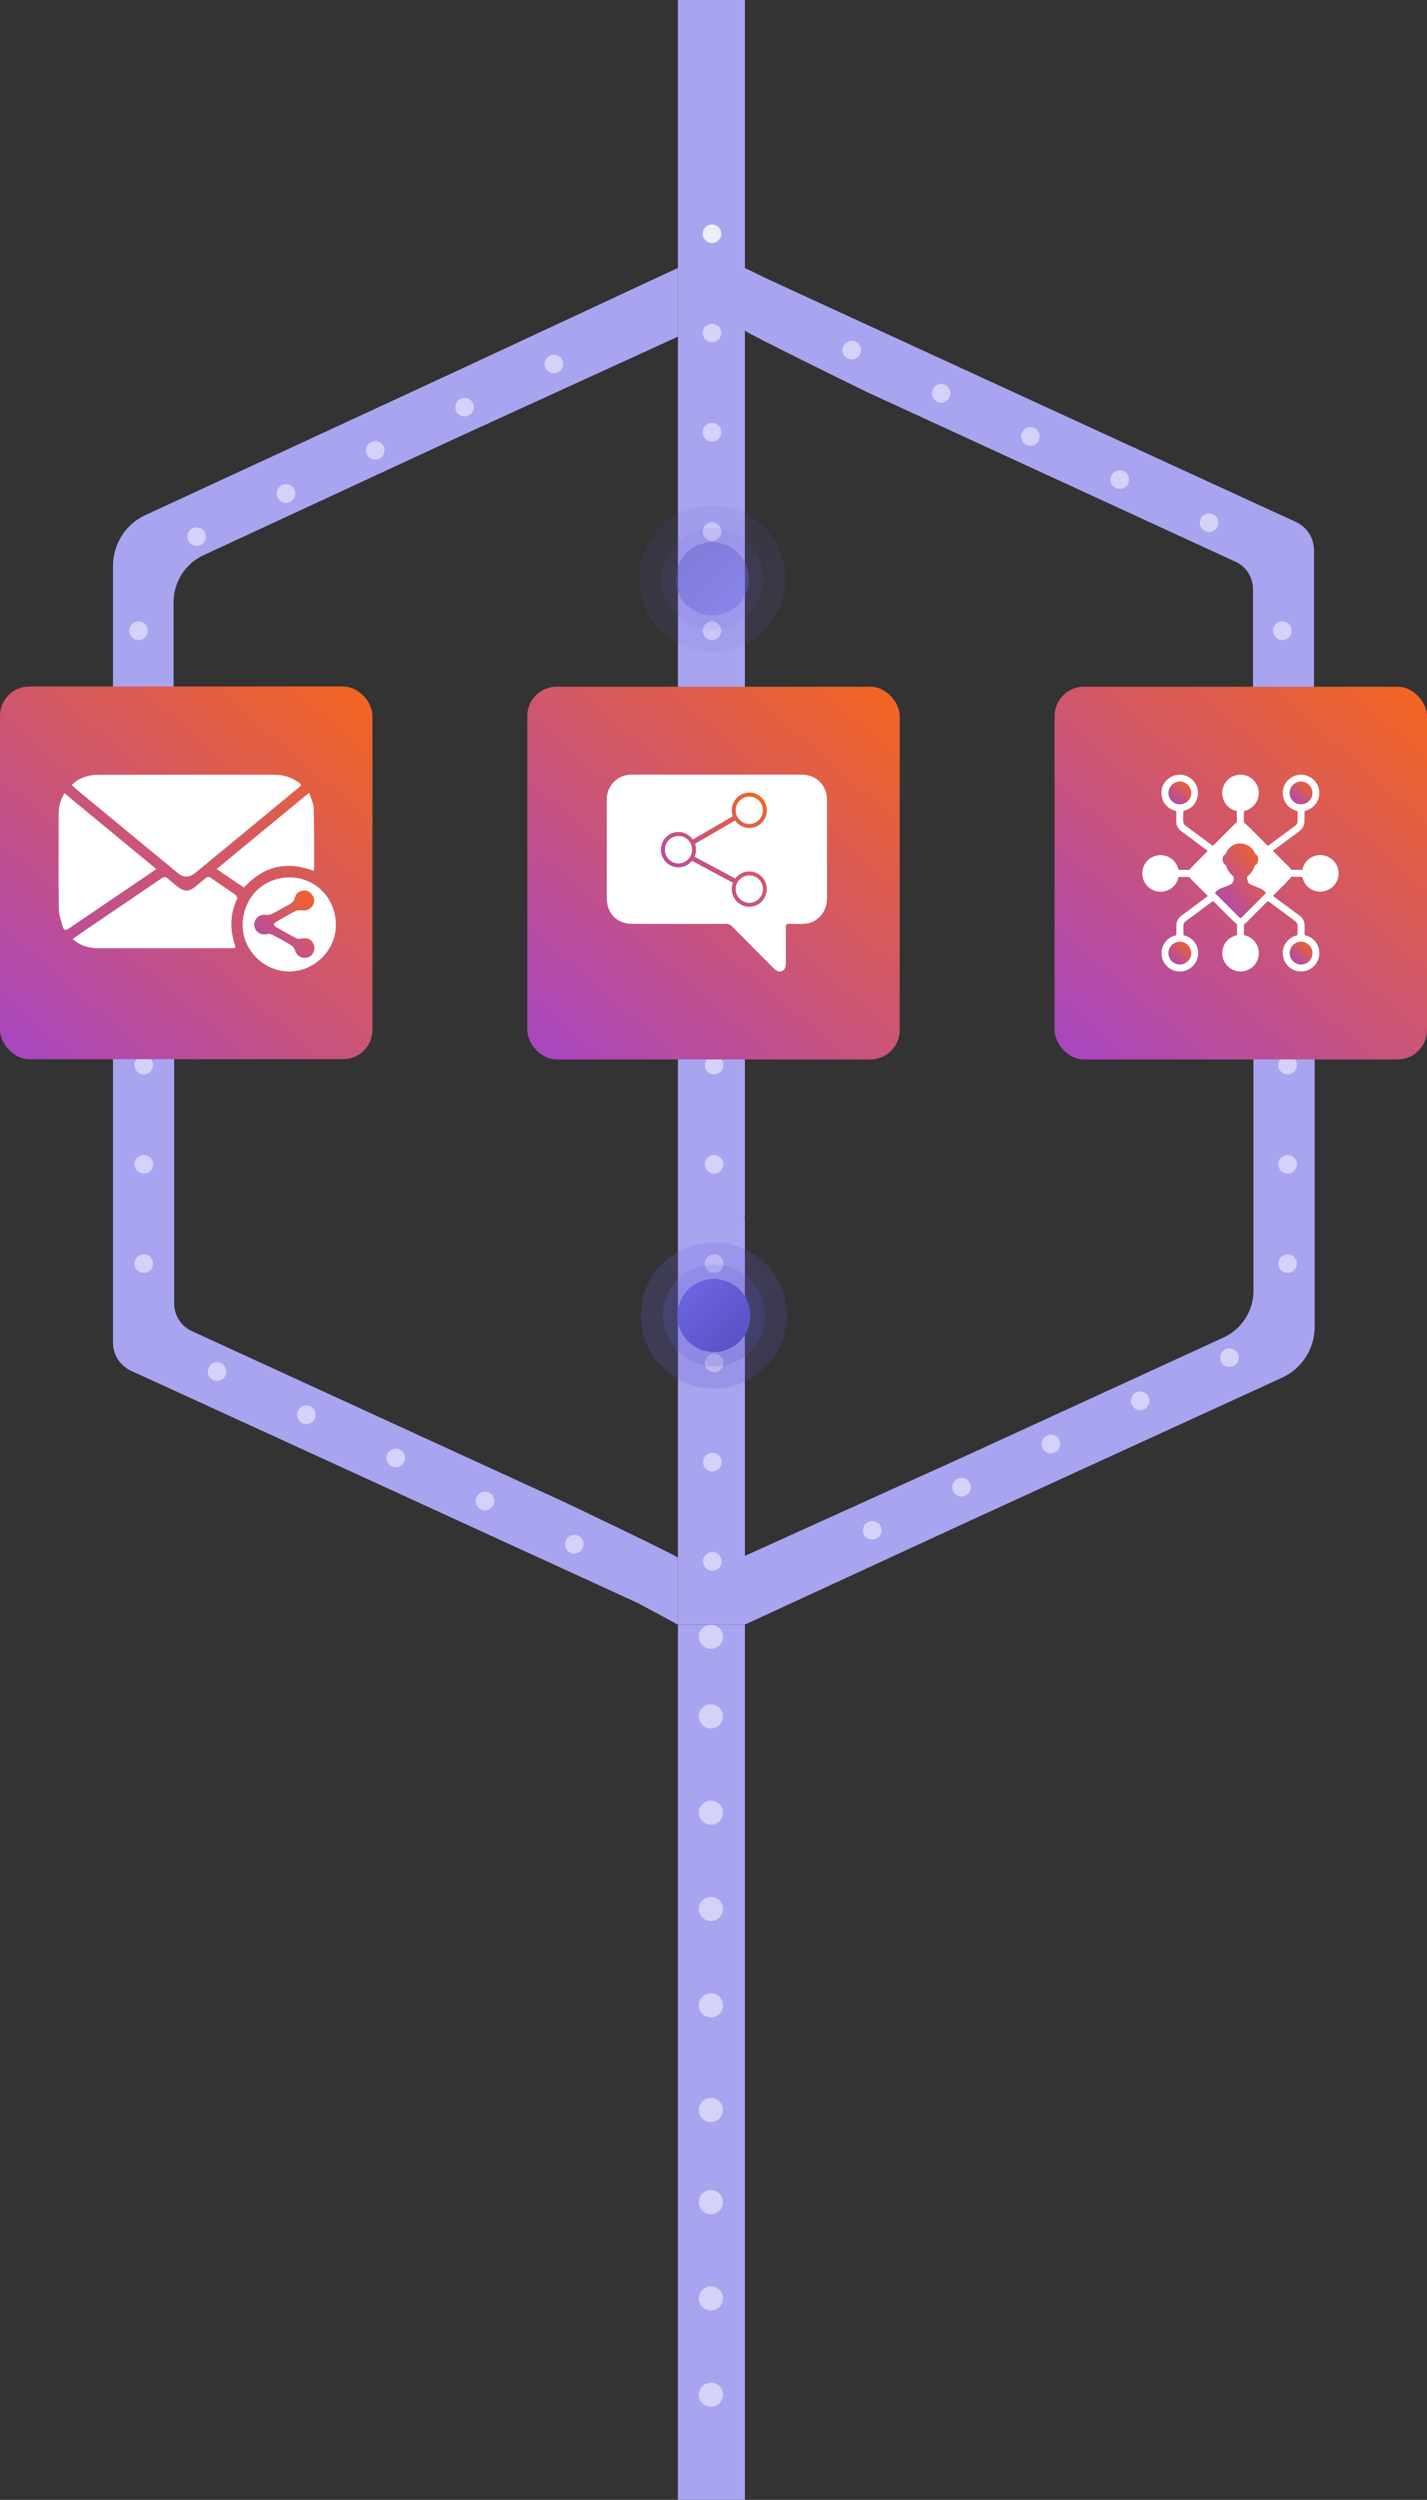 <svg width="341" height="597" viewBox="0 0 341 597" fill="none" xmlns="http://www.w3.org/2000/svg">
<rect x="0" y="0" width="341" height="597" fill="#333333" stroke="none"/>
<path d="M178 597V388H162V597H178Z" fill="#A9A4F0" class="rewardsvgsevenscroll"/>
<path d="M162 244L178 244L178 290.572L177.511 290.738L178 290.675L178 388L162 388L162 244Z" fill="#A9A4F0"  class="rewardsvgfourscroll"/>
<path d="M34.309 244.042C38.313 244.042 41.618 247.283 41.618 251.351L41.618 311.285C41.618 314.146 43.271 316.751 45.877 317.895L95.197 340.522L109.752 347.195L134.158 358.381C134.984 358.763 161.364 371.301 162 372L162 388L156.5 385L152.208 382.724L109.752 363.275L95.197 356.602L41.618 332.069L31.322 327.365C28.652 326.094 27 323.488 27 320.628L27 251.351C27 247.283 30.241 244.042 34.309 244.042Z" fill="#A9A4F0" class="rewardsvgfivescroll"/>
<path d="M299.597 245.061L314.152 245.061L314.152 316.881C314.152 322.093 311.101 326.86 306.334 329.021L299.534 332.135L245.955 356.668L231.4 363.341L187.164 383.743L180.554 386.794L177.885 388.002L177.885 387.747L177.885 371.613L231.4 347.389L245.955 340.715L292.352 319.423C296.737 317.39 299.534 313.068 299.534 308.237L299.534 245.061L299.597 245.061Z" fill="#A9A4F0" class="rewardsvgsixscroll"/>
<circle opacity="0.5" cx="169.885" cy="390.885" r="2.885" transform="rotate(-90 169.885 390.885)" fill="white"/>
<circle opacity="0.5" cx="170.222" cy="372.872" r="2.222" transform="rotate(-90 170.222 372.872)" fill="white"/>
<circle opacity="0.5" cx="170.222" cy="349.168" r="2.222" transform="rotate(-90 170.222 349.168)" fill="white"/>
<circle opacity="0.5" cx="170.65" cy="325.466" r="2.222" transform="rotate(-90 170.65 325.466)" fill="white"/>
<circle opacity="0.5" cx="170.65" cy="301.763" r="2.222" transform="rotate(-90 170.65 301.763)" fill="white"/>
<circle opacity="0.5" cx="170.65" cy="278.059" r="2.222" transform="rotate(-90 170.65 278.059)" fill="white"/>
<circle opacity="0.5" cx="170.65" cy="254.356" r="2.222" transform="rotate(-90 170.65 254.356)" fill="white"/>
<circle opacity="0.5" cx="307.683" cy="301.763" r="2.222" transform="rotate(-90 307.683 301.763)" fill="white"/>
<circle opacity="0.5" cx="307.683" cy="278.059" r="2.222" transform="rotate(-90 307.683 278.059)" fill="white"/>
<circle opacity="0.5" cx="307.683" cy="254.356" r="2.222" transform="rotate(-90 307.683 254.356)" fill="white"/>
<circle opacity="0.5" cx="34.357" cy="301.763" r="2.222" transform="rotate(-90 34.357 301.763)" fill="white"/>
<circle opacity="0.5" cx="34.357" cy="278.059" r="2.222" transform="rotate(-90 34.357 278.059)" fill="white"/>
<circle opacity="0.5" cx="34.357" cy="254.356" r="2.222" transform="rotate(-90 34.357 254.356)" fill="white"/>
<circle opacity="0.5" cx="208.432" cy="365.461" r="2.222" transform="rotate(-25.778 208.432 365.461)" fill="white"/>
<circle opacity="0.5" cx="229.776" cy="355.152" r="2.222" transform="rotate(-25.778 229.776 355.152)" fill="white"/>
<circle opacity="0.5" cx="251.12" cy="344.844" r="2.222" transform="rotate(-25.778 251.12 344.844)" fill="white"/>
<circle opacity="0.5" cx="272.464" cy="334.535" r="2.222" transform="rotate(-25.778 272.464 334.535)" fill="white"/>
<circle opacity="0.5" cx="293.809" cy="324.228" r="2.222" transform="rotate(-25.778 293.809 324.228)" fill="white"/>
<circle opacity="0.5" r="2.222" transform="matrix(0.9 0.435 0.435 -0.9 51.866 327.547)" fill="white"/>
<circle opacity="0.5" r="2.222" transform="matrix(0.9 0.435 0.435 -0.9 73.21 337.855)" fill="white"/>
<circle opacity="0.5" r="2.222" transform="matrix(0.9 0.435 0.435 -0.9 94.553 348.163)" fill="white"/>
<circle opacity="0.5" r="2.222" transform="matrix(0.9 0.435 0.435 -0.9 115.899 358.471)" fill="white"/>
<circle opacity="0.5" r="2.222" transform="matrix(0.9 0.435 0.435 -0.9 137.243 368.78)" fill="white"/>
<circle opacity="0.2" cx="170.589" cy="314.154" r="17.464" fill="url(#paint0_linear_11802_11604)"/>
<circle opacity="0.2" cx="170.589" cy="314.155" r="12.149" fill="url(#paint1_linear_11802_11604)"/>
<circle cx="170.59" cy="314.154" r="8.732" fill="url(#paint2_linear_11802_11604)"/>
<ellipse opacity="0.5" cx="169.885" cy="503.885" rx="2.885" ry="2.885" transform="rotate(-180 169.885 503.885)" fill="white"/>
<ellipse opacity="0.5" cx="169.885" cy="409.885" rx="2.885" ry="2.885" transform="rotate(-180 169.885 409.885)" fill="white"/>
<ellipse opacity="0.5" cx="169.885" cy="525.885" rx="2.885" ry="2.885" transform="rotate(-180 169.885 525.885)" fill="white"/>
<ellipse opacity="0.5" cx="169.885" cy="455.885" rx="2.885" ry="2.885" transform="rotate(-180 169.885 455.885)" fill="white"/>
<ellipse opacity="0.5" cx="169.885" cy="571.885" rx="2.885" ry="2.885" transform="rotate(-180 169.885 571.885)" fill="white"/>
<ellipse opacity="0.5" cx="169.885" cy="432.885" rx="2.885" ry="2.885" transform="rotate(-180 169.885 432.885)" fill="white"/>
<ellipse opacity="0.5" cx="169.885" cy="548.885" rx="2.885" ry="2.885" transform="rotate(-180 169.885 548.885)" fill="white"/>
<ellipse opacity="0.5" cx="169.885" cy="478.885" rx="2.885" ry="2.885" transform="rotate(-180 169.885 478.885)" fill="white"/>
<path d="M178 208.389L162 208.389L162 140.993L162.489 140.753L162 140.843L162 -6.99382e-07L178 -3.00636e-07L178 208.389Z" fill="#A9A4F0" class="rewardsvgfirstscroll"/>
<path d="M306.713 208C302.721 208 299.426 204.758 299.426 200.689L299.426 140.737C299.426 137.876 297.779 135.27 295.181 134.125L246.01 111.493L231.5 104.817L207.168 93.628C206.344 93.246 178.634 79.663 178 78.964L178 64L182.583 66.227L189.173 69.279L231.5 88.733L246.01 95.408L299.426 119.948L309.691 124.653C312.353 125.924 314 128.531 314 131.392L314 200.689C314 204.758 310.768 208 306.713 208Z" fill="#A9A4F0" class="rewardsvgthirdscroll"/>
<path d="M41.419 207L27 207L27 135.15C27 129.936 30.022 125.168 34.745 123.006L41.482 119.89L94.563 95.347L108.982 88.671L152.807 68.26L159.355 65.208L162 64L162 64.254L162 80.395L108.982 104.63L94.563 111.306L48.597 132.607C44.253 134.642 41.482 138.965 41.482 143.798L41.482 207L41.419 207Z" fill="#A9A4F0" class="rewardsvgsecondscroll"/>
<circle opacity="0.8" cx="170.143" cy="55.815" r="2.222" transform="rotate(90 170.143 55.815)" fill="white"/>
<circle opacity="0.5" cx="170.143" cy="79.519" r="2.222" transform="rotate(90 170.143 79.519)" fill="white"/>
<circle opacity="0.5" cx="170.143" cy="103.222" r="2.222" transform="rotate(90 170.143 103.222)" fill="white"/>
<circle opacity="0.5" cx="170.143" cy="126.925" r="2.222" transform="rotate(90 170.143 126.925)" fill="white"/>
<circle opacity="0.5" cx="170.143" cy="150.627" r="2.222" transform="rotate(90 170.143 150.627)" fill="white"/>
<circle opacity="0.5" cx="170.143" cy="174.331" r="2.222" transform="rotate(90 170.143 174.331)" fill="white"/>
<circle opacity="0.5" cx="170.143" cy="198.034" r="2.222" transform="rotate(90 170.143 198.034)" fill="white"/>
<circle opacity="0.5" cx="33.108" cy="150.627" r="2.222" transform="rotate(90 33.108 150.627)" fill="white"/>
<circle opacity="0.5" cx="33.108" cy="174.331" r="2.222" transform="rotate(90 33.108 174.331)" fill="white"/>
<circle opacity="0.5" cx="33.108" cy="198.034" r="2.222" transform="rotate(90 33.108 198.034)" fill="white"/>
<circle opacity="0.5" cx="306.436" cy="150.627" r="2.222" transform="rotate(90 306.436 150.627)" fill="white"/>
<circle opacity="0.5" cx="306.436" cy="174.331" r="2.222" transform="rotate(90 306.436 174.331)" fill="white"/>
<circle opacity="0.5" cx="306.436" cy="198.034" r="2.222" transform="rotate(90 306.436 198.034)" fill="white"/>
<circle opacity="0.5" cx="132.361" cy="86.93" r="2.222" transform="rotate(154.222 132.361 86.93)" fill="white"/>
<circle opacity="0.5" cx="111.017" cy="97.238" r="2.222" transform="rotate(154.222 111.017 97.238)" fill="white"/>
<circle opacity="0.5" cx="89.673" cy="107.546" r="2.222" transform="rotate(154.222 89.673 107.546)" fill="white"/>
<circle opacity="0.5" cx="68.328" cy="117.855" r="2.222" transform="rotate(154.222 68.328 117.855)" fill="white"/>
<circle opacity="0.5" cx="46.984" cy="128.162" r="2.222" transform="rotate(154.222 46.984 128.162)" fill="white"/>
<circle opacity="0.5" r="2.222" transform="matrix(-0.9 -0.435 -0.435 0.9 288.927 124.843)" fill="white"/>
<circle opacity="0.5" r="2.222" transform="matrix(-0.9 -0.435 -0.435 0.9 267.583 114.536)" fill="white"/>
<circle opacity="0.5" r="2.222" transform="matrix(-0.9 -0.435 -0.435 0.9 246.238 104.227)" fill="white"/>
<circle opacity="0.5" r="2.222" transform="matrix(-0.9 -0.435 -0.435 0.9 224.894 93.919)" fill="white"/>
<circle opacity="0.5" r="2.222" transform="matrix(-0.9 -0.435 -0.435 0.9 203.55 83.61)" fill="white"/>
<rect y="163.948" width="89" height="89" rx="7" fill="url(#paint3_linear_11802_11604)"/>
<rect x="252" y="164" width="89" height="89" rx="7" fill="url(#paint4_linear_11802_11604)"/>
<rect x="126" y="164" width="89" height="89" rx="7" fill="url(#paint5_linear_11802_11604)"/>
<g opacity="0.5">
<circle opacity="0.2" cx="170.204" cy="138.236" r="17.464" transform="rotate(-180 170.204 138.236)" fill="url(#paint6_linear_11802_11604)"/>
<circle opacity="0.2" cx="170.204" cy="138.235" r="12.149" transform="rotate(-180 170.204 138.235)" fill="url(#paint7_linear_11802_11604)"/>
<circle cx="170.203" cy="138.236" r="8.732" transform="rotate(-180 170.203 138.236)" fill="url(#paint8_linear_11802_11604)"/>
</g>
<g clip-path="url(#clip0_11802_11604)">
<path d="M17.135 187.489C18.178 186.336 19.429 185.767 20.762 185.389C21.564 185.157 22.394 185.039 23.228 185.038C37.302 185.013 51.377 185.004 65.452 185.011C67.48 184.975 69.47 185.565 71.155 186.703C71.355 186.84 71.548 186.99 71.73 187.15C71.823 187.265 71.904 187.39 71.97 187.522C71.741 187.732 71.513 187.98 71.261 188.188C63.092 194.922 54.923 201.655 46.753 208.388C45.233 209.648 43.908 209.667 42.441 208.457C34.376 201.813 26.318 195.163 18.267 188.507C17.909 188.196 17.556 187.864 17.135 187.489Z" fill="white"/>
<path d="M17.332 224.261C18.506 223.44 19.489 222.735 20.488 222.056C26.475 217.993 32.472 213.946 38.448 209.864C39.12 209.404 39.608 209.297 40.25 209.91C41.048 210.642 41.883 211.33 42.754 211.972C43.978 212.915 45.148 212.913 46.377 211.972C47.286 211.271 48.177 210.542 49.041 209.784C49.497 209.385 49.875 209.293 50.407 209.666C52.343 211.023 54.32 212.323 56.248 213.694C56.498 213.873 56.754 214.442 56.652 214.664C54.954 218.352 54.89 222.088 56.208 225.887C56.236 226.034 56.25 226.184 56.252 226.334C55.896 226.393 55.537 226.433 55.177 226.452C44.718 226.452 34.26 226.452 23.801 226.452C21.971 226.452 20.202 226.147 18.602 225.181C18.216 224.946 17.877 224.656 17.332 224.261Z" fill="white"/>
<path d="M15.418 189.446L37.333 207.523C36.447 208.153 35.723 208.665 34.984 209.165C28.822 213.34 22.648 217.498 16.507 221.702C15.7 222.254 15.22 222.178 14.98 221.282C14.602 219.877 14.071 218.451 14.054 217.027C13.964 209.404 14.012 201.777 14.018 194.152C14.021 192.48 14.508 190.844 15.418 189.446Z" fill="white"/>
<path d="M69.255 209.536C75.469 209.565 80.269 214.534 80.263 220.931C80.263 226.939 75.112 232.019 69.053 232C63.053 231.983 57.962 226.88 57.983 220.905C58.003 214.442 62.897 209.507 69.255 209.536ZM72.749 228.73C73.702 228.73 74.447 228.344 74.85 227.457C75.252 226.571 75.196 225.677 74.574 224.893C73.907 224.053 73.008 223.982 72.021 224.15C71.62 224.219 71.122 224.267 70.786 224.095C69.215 223.28 67.68 222.396 66.141 221.519C65.219 220.991 65.206 220.578 66.105 220.049C67.544 219.209 68.98 218.35 70.467 217.604C71.014 217.372 71.614 217.292 72.202 217.373C73.245 217.476 74.067 217.188 74.641 216.323C74.903 215.967 75.047 215.538 75.053 215.095C75.059 214.652 74.926 214.219 74.674 213.856C74.171 213.075 73.456 212.596 72.492 212.697C71.529 212.797 70.728 213.306 70.519 214.293C70.323 215.233 69.751 215.689 68.986 216.092C67.665 216.787 66.387 217.562 65.056 218.24C64.634 218.452 64.163 218.541 63.694 218.499C62.588 218.375 61.66 218.612 61.097 219.616C60.865 219.991 60.748 220.426 60.76 220.868C60.772 221.309 60.913 221.737 61.166 222.098C61.812 223.064 62.74 223.234 63.829 223.039C64.253 222.962 64.689 223.016 65.081 223.194C66.62 223.997 68.143 224.837 69.624 225.742C70.034 226.016 70.34 226.42 70.494 226.89C70.84 227.999 71.623 228.707 72.749 228.73Z" fill="white"/>
<path d="M58.285 211.953L51.762 207.531L73.892 189.301C74.325 190.722 74.934 191.852 74.974 192.999C75.103 197.829 75.058 202.644 75.068 207.468C75.035 207.635 74.981 207.798 74.907 207.953C68.512 205.54 62.978 206.838 58.285 211.953Z" fill="white"/>
<path d="M72.749 228.73C71.622 228.707 70.84 227.999 70.502 226.901C70.35 226.432 70.047 226.028 69.641 225.752C68.16 224.847 66.637 224.007 65.097 223.205C64.706 223.027 64.269 222.973 63.846 223.05C62.757 223.245 61.829 223.075 61.182 222.109C60.93 221.748 60.788 221.32 60.776 220.878C60.764 220.437 60.881 220.001 61.113 219.627C61.677 218.623 62.605 218.386 63.71 218.509C64.179 218.552 64.651 218.462 65.073 218.251C66.403 217.575 67.682 216.798 69.002 216.103C69.768 215.7 70.34 215.244 70.536 214.303C70.744 213.316 71.533 212.814 72.509 212.707C73.485 212.6 74.178 213.085 74.691 213.866C74.943 214.229 75.075 214.663 75.069 215.105C75.063 215.548 74.919 215.978 74.657 216.334C74.084 217.193 73.258 217.48 72.219 217.384C71.63 217.303 71.031 217.383 70.484 217.615C68.996 218.36 67.563 219.217 66.122 220.059C65.223 220.584 65.235 220.998 66.157 221.529C67.697 222.407 69.232 223.291 70.803 224.106C71.138 224.278 71.637 224.23 72.037 224.161C73.024 223.993 73.915 224.064 74.591 224.904C75.216 225.687 75.271 226.584 74.866 227.468C74.461 228.352 73.702 228.728 72.749 228.73Z" fill="url(#paint9_linear_11802_11604)"/>
</g>
<g clip-path="url(#clip1_11802_11604)">
<path d="M197.64 214.122C197.64 215.979 197.216 217.63 195.868 218.962C194.884 219.93 193.705 220.522 192.33 220.595C191.075 220.663 189.814 220.657 188.558 220.623C187.941 220.606 187.78 220.834 187.786 221.425C187.809 224.351 187.802 227.279 187.786 230.205C187.786 231.394 187.034 232.173 186.032 231.968C185.639 231.864 185.282 231.653 185.001 231.357C181.652 228.016 178.319 224.661 175 221.292C174.794 221.068 174.542 220.892 174.262 220.776C173.981 220.661 173.679 220.609 173.376 220.624C165.942 220.643 158.507 220.643 151.071 220.624C147.417 220.624 144.994 218.122 144.994 214.427C144.994 206.591 144.994 198.755 144.994 190.918C144.988 190.139 145.137 189.366 145.43 188.644C145.724 187.923 146.157 187.267 146.704 186.716C147.251 186.165 147.902 185.729 148.618 185.434C149.334 185.138 150.101 184.989 150.875 184.996C157.715 184.996 164.556 184.996 171.396 184.996V185.005C178.167 185.005 184.937 185.005 191.708 185.005C195.066 185.005 197.618 187.583 197.618 190.952C197.626 198.681 197.614 206.401 197.64 214.122Z" fill="white"/>
<path d="M179.058 208.105C178.408 208.105 177.767 208.257 177.186 208.549C176.605 208.841 176.099 209.266 175.709 209.789L165.978 204.591C166.207 204.061 166.325 203.489 166.324 202.911C166.324 202.434 166.245 201.959 166.088 201.509L175.647 195.947C176.034 196.496 176.546 196.944 177.14 197.253C177.734 197.562 178.393 197.723 179.062 197.722C180.173 197.722 181.239 197.278 182.025 196.486C182.81 195.694 183.252 194.62 183.252 193.501C183.252 192.381 182.81 191.307 182.025 190.515C181.239 189.723 180.173 189.279 179.062 189.279C177.95 189.279 176.885 189.723 176.099 190.515C175.313 191.307 174.872 192.381 174.872 193.501C174.871 193.985 174.954 194.466 175.115 194.922L165.553 200.485C165.166 199.93 164.653 199.477 164.055 199.164C163.458 198.851 162.795 198.688 162.122 198.688C161.01 198.688 159.945 199.133 159.159 199.924C158.373 200.716 157.932 201.79 157.932 202.91C157.932 204.029 158.373 205.103 159.159 205.895C159.945 206.687 161.01 207.132 162.122 207.132C162.743 207.132 163.358 206.993 163.919 206.724C164.481 206.456 164.976 206.064 165.369 205.579L175.141 210.799C174.954 211.284 174.858 211.8 174.859 212.32C174.859 213.44 175.301 214.514 176.087 215.306C176.872 216.097 177.938 216.542 179.049 216.542C180.161 216.542 181.226 216.097 182.012 215.306C182.798 214.514 183.239 213.44 183.239 212.32C183.238 211.203 182.797 210.132 182.013 209.342C181.229 208.552 180.166 208.107 179.058 208.105ZM179.058 190.252C179.914 190.253 180.735 190.596 181.34 191.206C181.945 191.816 182.286 192.643 182.287 193.506C182.286 194.369 181.945 195.196 181.34 195.806C180.735 196.416 179.914 196.759 179.058 196.76C178.201 196.759 177.381 196.416 176.775 195.806C176.17 195.196 175.829 194.369 175.828 193.506C175.829 192.643 176.169 191.816 176.775 191.206C177.38 190.596 178.201 190.253 179.058 190.252ZM162.13 206.17C161.274 206.169 160.453 205.826 159.848 205.216C159.242 204.606 158.902 203.779 158.901 202.917C158.901 202.054 159.242 201.227 159.847 200.616C160.453 200.006 161.274 199.663 162.13 199.663C162.986 199.664 163.807 200.007 164.412 200.617C165.018 201.227 165.358 202.054 165.359 202.917C165.358 203.779 165.018 204.606 164.412 205.216C163.807 205.826 162.986 206.169 162.13 206.17ZM179.058 215.574C178.201 215.573 177.381 215.23 176.775 214.62C176.17 214.01 175.829 213.183 175.828 212.32C175.829 211.457 176.169 210.63 176.775 210.02C177.38 209.41 178.201 209.067 179.058 209.066C179.914 209.067 180.735 209.41 181.34 210.02C181.945 210.63 182.286 211.457 182.287 212.32C182.288 213.184 181.948 214.013 181.342 214.624C180.737 215.236 179.915 215.58 179.058 215.581V215.574Z" fill="url(#paint10_linear_11802_11604)"/>
<path d="M180.293 196.512C181.941 195.824 182.723 193.92 182.041 192.26C181.358 190.6 179.469 189.811 177.821 190.499C176.174 191.187 175.391 193.09 176.074 194.751C176.756 196.411 178.645 197.199 180.293 196.512Z" fill="white"/>
<path d="M165.328 203.435C165.614 201.661 164.419 199.99 162.658 199.702C160.898 199.414 159.239 200.618 158.953 202.392C158.667 204.166 159.863 205.838 161.623 206.126C163.384 206.414 165.042 205.209 165.328 203.435Z" fill="white"/>
<path d="M182.256 212.847C182.542 211.073 181.346 209.401 179.586 209.113C177.825 208.826 176.166 210.03 175.881 211.804C175.595 213.578 176.79 215.249 178.551 215.537C180.311 215.825 181.97 214.621 182.256 212.847Z" fill="white"/>
</g>
<g clip-path="url(#clip2_11802_11604)">
<path d="M304.14 203.237C304.342 203.407 304.523 203.526 304.679 203.693C305.769 204.78 306.862 205.867 307.943 206.96C308.137 207.156 308.29 207.39 308.474 207.595C308.546 207.67 308.642 207.718 308.745 207.73C309.492 207.73 310.239 207.73 310.986 207.73C311.17 207.73 311.219 207.638 311.274 207.491C311.442 206.797 311.78 206.156 312.258 205.626C312.736 205.096 313.338 204.693 314.011 204.454C316.503 203.482 319.386 205.201 319.819 207.837C319.934 208.524 319.883 209.229 319.669 209.892C319.456 210.556 319.087 211.159 318.594 211.651C318.1 212.142 317.496 212.509 316.831 212.719C316.167 212.93 315.462 212.978 314.775 212.86C313.007 212.572 311.854 211.485 311.315 209.778C311.219 209.472 311.11 209.371 310.793 209.383C310.129 209.409 309.466 209.383 308.8 209.383C308.729 209.382 308.66 209.399 308.598 209.433C308.535 209.467 308.483 209.516 308.445 209.576C308.114 209.971 307.765 210.352 307.404 210.729C306.412 211.73 305.409 212.722 304.411 213.72C304.339 213.789 304.278 213.867 304.195 213.965L305.031 214.591L310.51 218.628C310.903 218.9 311.222 219.264 311.439 219.69C311.656 220.115 311.764 220.587 311.753 221.065C311.753 221.719 311.753 222.377 311.753 223.032C311.745 223.072 311.745 223.113 311.754 223.153C311.763 223.193 311.78 223.23 311.805 223.263C311.829 223.296 311.86 223.323 311.896 223.343C311.932 223.362 311.972 223.374 312.012 223.378C312.907 223.61 313.703 224.122 314.287 224.838C314.87 225.554 315.21 226.438 315.257 227.36C315.318 228.265 315.093 229.166 314.613 229.936C314.134 230.706 313.425 231.306 312.586 231.651C312.028 231.888 311.426 232.005 310.82 231.995C310.213 231.985 309.616 231.849 309.065 231.594C308.515 231.34 308.024 230.973 307.623 230.517C307.223 230.062 306.923 229.528 306.741 228.949C306.557 228.381 306.492 227.782 306.55 227.188C306.608 226.594 306.787 226.018 307.078 225.497C307.368 224.975 307.763 224.519 308.237 224.157C308.712 223.795 309.256 223.535 309.835 223.392C309.871 223.389 309.906 223.378 309.938 223.36C309.97 223.343 309.997 223.319 310.02 223.29C310.042 223.262 310.058 223.229 310.067 223.194C310.076 223.159 310.077 223.122 310.072 223.086C310.072 222.403 310.072 221.722 310.072 221.039C310.078 220.849 310.038 220.66 309.955 220.488C309.872 220.317 309.749 220.169 309.596 220.055C307.488 218.487 305.371 216.929 303.269 215.355C303.024 215.17 302.9 215.222 302.709 215.415C301.123 217.013 299.533 218.605 297.94 220.191C297.824 220.323 297.69 220.436 297.542 220.528C297.441 220.578 297.358 220.658 297.306 220.758C297.254 220.857 297.236 220.971 297.253 221.082C297.273 221.737 297.253 222.391 297.253 223.046C297.253 223.225 297.297 223.334 297.493 223.386C298.391 223.605 299.196 224.104 299.791 224.811C300.386 225.519 300.739 226.397 300.8 227.32C300.87 228.267 300.627 229.21 300.109 230.006C299.592 230.802 298.828 231.406 297.934 231.726C294.889 232.88 291.607 230.229 292.126 227.023C292.432 225.131 293.536 223.931 295.367 223.392C295.439 223.38 295.503 223.342 295.547 223.284C295.591 223.227 295.613 223.156 295.607 223.083C295.607 222.357 295.607 221.642 295.607 220.898C295.604 220.808 295.57 220.723 295.509 220.658C294.987 220.168 294.442 219.701 293.934 219.196C292.648 217.927 291.37 216.649 290.101 215.361C289.94 215.199 289.836 215.182 289.646 215.323C287.546 216.886 285.443 218.445 283.336 220.001C283.167 220.115 283.03 220.269 282.936 220.45C282.842 220.631 282.794 220.832 282.797 221.036C282.797 221.711 282.797 222.383 282.797 223.055C282.789 223.095 282.791 223.136 282.8 223.176C282.81 223.216 282.829 223.253 282.854 223.285C282.879 223.318 282.911 223.344 282.948 223.363C282.984 223.382 283.024 223.393 283.065 223.395C284.031 223.65 284.88 224.23 285.47 225.037C286.06 225.844 286.354 226.829 286.303 227.827C286.259 228.803 285.89 229.736 285.254 230.477C284.618 231.218 283.752 231.725 282.794 231.916C282.113 232.056 281.408 232.03 280.738 231.841C280.069 231.652 279.455 231.306 278.947 230.831C278.438 230.356 278.051 229.767 277.818 229.112C277.584 228.457 277.51 227.755 277.603 227.066C277.711 226.205 278.075 225.396 278.648 224.744C279.222 224.092 279.978 223.628 280.819 223.412C280.864 223.408 280.908 223.394 280.947 223.372C280.987 223.349 281.021 223.319 281.048 223.283C281.075 223.246 281.095 223.205 281.105 223.16C281.115 223.116 281.116 223.07 281.107 223.026C281.107 222.38 281.107 221.734 281.107 221.088C281.095 220.606 281.204 220.129 281.425 219.7C281.645 219.272 281.969 218.905 282.367 218.634C284.392 217.14 286.41 215.643 288.423 214.144C288.489 214.095 288.547 214.04 288.628 213.971C288.527 213.858 288.443 213.763 288.339 213.682L284.703 210.043C284.61 209.968 284.532 209.876 284.472 209.772C284.334 209.434 284.074 209.406 283.757 209.414C283.14 209.434 282.52 209.414 281.903 209.414C281.863 209.406 281.821 209.406 281.781 209.415C281.742 209.424 281.704 209.441 281.671 209.466C281.639 209.49 281.611 209.522 281.592 209.558C281.572 209.593 281.56 209.633 281.557 209.674C281.365 210.458 280.955 211.172 280.375 211.733C279.795 212.295 279.068 212.68 278.278 212.846C277.712 212.971 277.126 212.982 276.556 212.878C275.985 212.775 275.441 212.559 274.954 212.243C274.468 211.927 274.05 211.518 273.723 211.039C273.396 210.559 273.169 210.02 273.053 209.452C272.935 208.883 272.933 208.296 273.045 207.726C273.158 207.157 273.383 206.615 273.707 206.133C274.032 205.651 274.449 205.239 274.935 204.921C275.421 204.602 275.965 204.384 276.536 204.278C277.609 204.084 278.716 204.297 279.639 204.875C280.563 205.454 281.238 206.357 281.531 207.407C281.597 207.664 281.701 207.765 281.978 207.753C282.658 207.733 283.342 207.753 284.025 207.753C284.097 207.753 284.167 207.735 284.229 207.7C284.291 207.665 284.343 207.615 284.38 207.554C284.697 207.171 285.035 206.807 285.384 206.453C286.373 205.449 287.376 204.457 288.371 203.459C288.625 203.205 288.625 203.203 288.337 202.989C286.293 201.476 284.249 199.96 282.206 198.441C281.863 198.195 281.583 197.871 281.389 197.496C281.196 197.122 281.093 196.706 281.09 196.284C281.064 195.52 281.072 194.753 281.09 193.977C281.097 193.933 281.096 193.888 281.085 193.845C281.075 193.801 281.055 193.761 281.028 193.725C281.001 193.69 280.967 193.66 280.928 193.639C280.889 193.617 280.846 193.604 280.801 193.6C279.071 193.106 277.972 191.97 277.629 190.22C277.277 188.397 277.917 186.886 279.417 185.793C280.124 185.297 280.963 185.022 281.826 185.006C282.69 184.989 283.539 185.23 284.265 185.698C284.986 186.156 285.556 186.818 285.902 187.599C286.248 188.381 286.355 189.248 286.208 190.09C285.874 191.904 284.79 193.066 283.036 193.594C282.99 193.6 282.946 193.616 282.907 193.639C282.867 193.663 282.833 193.695 282.806 193.732C282.779 193.77 282.76 193.812 282.75 193.857C282.74 193.903 282.739 193.949 282.748 193.995C282.748 194.704 282.748 195.413 282.748 196.126C282.74 196.321 282.781 196.514 282.867 196.689C282.952 196.864 283.08 197.015 283.238 197.129C285.37 198.713 287.503 200.294 289.637 201.87C289.793 201.986 289.882 201.957 290.006 201.83C291.639 200.188 293.273 198.554 294.909 196.927C294.995 196.821 295.101 196.731 295.22 196.662C295.535 196.53 295.575 196.296 295.569 195.993C295.552 195.318 295.569 194.646 295.569 193.974C295.576 193.932 295.573 193.888 295.562 193.846C295.551 193.804 295.531 193.765 295.504 193.731C295.477 193.697 295.443 193.669 295.405 193.649C295.366 193.629 295.324 193.617 295.281 193.614C294.516 193.413 293.822 193.004 293.276 192.432C292.729 191.861 292.352 191.149 292.186 190.376C291.555 187.956 293.302 185.389 295.783 185.055C296.869 184.89 297.978 185.142 298.887 185.759C299.796 186.377 300.438 187.315 300.685 188.386C300.936 189.473 300.763 190.616 300.201 191.58C299.639 192.545 298.73 193.259 297.66 193.577C297.242 193.692 297.239 193.692 297.239 194.119C297.239 194.811 297.239 195.503 297.239 196.195C297.236 196.3 297.272 196.403 297.34 196.483C297.807 196.925 298.303 197.349 298.761 197.79C300.107 199.118 301.442 200.456 302.767 201.804C302.929 201.965 303.027 201.98 303.22 201.839C305.335 200.266 307.449 198.701 309.564 197.144C309.724 197.032 309.854 196.883 309.943 196.71C310.032 196.536 310.077 196.344 310.075 196.149C310.075 195.402 310.075 194.652 310.075 193.905C310.075 193.692 309.959 193.654 309.786 193.617C309.057 193.432 308.389 193.058 307.85 192.533C307.311 192.008 306.919 191.351 306.715 190.626C306.549 190.07 306.496 189.487 306.558 188.911C306.62 188.334 306.795 187.775 307.075 187.267C307.355 186.759 307.732 186.311 308.186 185.95C308.64 185.589 309.162 185.322 309.72 185.164C310.809 184.861 311.974 184.992 312.969 185.53C313.964 186.068 314.712 186.971 315.055 188.048C315.234 188.605 315.3 189.193 315.246 189.776C315.193 190.359 315.023 190.925 314.745 191.441C314.468 191.956 314.089 192.41 313.632 192.776C313.175 193.141 312.649 193.411 312.085 193.568C311.822 193.643 311.71 193.741 311.721 194.035C311.75 194.641 311.721 195.252 311.721 195.86C311.77 197.075 311.26 197.969 310.279 198.675C308.321 200.088 306.392 201.542 304.451 202.978C304.382 203.027 304.298 203.105 304.14 203.237ZM296.192 201.432C294.92 201.493 293.781 202.173 293.08 203.552C292.954 203.8 292.896 204.094 292.57 204.18C292.521 204.18 292.486 204.252 292.452 204.296C291.944 204.91 292.181 206.164 292.87 206.559C292.941 206.613 292.992 206.688 293.017 206.773C293.28 207.624 293.77 208.387 294.433 208.982C294.618 209.112 294.755 209.299 294.822 209.515C294.89 209.731 294.884 209.963 294.805 210.176C294.766 210.431 294.66 210.672 294.5 210.874C294.339 211.076 294.128 211.233 293.888 211.329C293.389 211.519 292.902 211.733 292.397 211.906C291.717 212.116 291.094 212.477 290.574 212.964C290.312 213.227 290.306 213.224 290.574 213.48L296.108 219.017C296.342 219.254 296.512 219.26 296.746 219.017C298.611 217.154 300.476 215.29 302.343 213.426C302.502 213.27 302.49 213.166 302.343 213.019C301.874 212.559 301.31 212.207 300.691 211.987C300.071 211.756 299.456 211.502 298.842 211.251C298.674 211.186 298.523 211.082 298.403 210.948C298.282 210.813 298.195 210.653 298.147 210.478C298.065 210.176 298.008 209.867 297.977 209.556C297.978 209.501 297.99 209.448 298.012 209.398C298.035 209.348 298.067 209.304 298.107 209.267C298.805 208.687 299.349 207.943 299.69 207.101C299.803 206.845 299.82 206.525 300.183 206.432C300.25 206.418 300.304 206.32 300.345 206.251C300.601 205.84 300.703 205.351 300.633 204.872C300.627 204.719 300.582 204.57 300.503 204.438C300.424 204.307 300.313 204.197 300.18 204.12C300.096 204.078 300.02 204.02 299.959 203.948C299.898 203.876 299.853 203.792 299.826 203.702C299.272 202.355 297.919 201.446 296.192 201.432ZM310.853 192.068C311.567 192.079 312.256 191.808 312.772 191.314C313.287 190.82 313.588 190.143 313.607 189.43C313.619 188.716 313.351 188.026 312.861 187.508C312.37 186.989 311.696 186.683 310.983 186.655C310.625 186.646 310.268 186.707 309.934 186.836C309.6 186.964 309.294 187.158 309.035 187.405C308.775 187.652 308.567 187.948 308.423 188.275C308.278 188.603 308.199 188.956 308.191 189.314C308.185 189.67 308.249 190.023 308.38 190.354C308.51 190.685 308.705 190.987 308.952 191.243C309.199 191.498 309.494 191.703 309.82 191.845C310.147 191.986 310.498 192.062 310.853 192.068ZM284.64 227.634C284.643 226.92 284.366 226.234 283.868 225.723C283.37 225.211 282.691 224.916 281.978 224.9C281.269 224.895 280.587 225.166 280.074 225.655C279.562 226.144 279.26 226.814 279.232 227.522C279.221 227.882 279.281 228.241 279.41 228.578C279.538 228.914 279.733 229.222 279.982 229.482C280.232 229.742 280.531 229.95 280.861 230.093C281.192 230.237 281.548 230.312 281.909 230.316C282.264 230.32 282.616 230.254 282.945 230.122C283.275 229.99 283.575 229.794 283.829 229.546C284.082 229.298 284.284 229.002 284.424 228.675C284.563 228.348 284.636 227.998 284.64 227.643V227.634ZM310.882 230.316C311.596 230.322 312.283 230.047 312.796 229.551C313.308 229.055 313.605 228.376 313.622 227.663C313.629 226.94 313.35 226.243 312.845 225.725C312.341 225.208 311.651 224.911 310.928 224.9C310.57 224.901 310.216 224.972 309.885 225.109C309.555 225.247 309.255 225.448 309.002 225.702C308.749 225.955 308.549 226.256 308.413 226.587C308.277 226.919 308.208 227.273 308.209 227.631C308.212 228.339 308.492 229.017 308.989 229.52C309.486 230.024 310.16 230.313 310.868 230.325L310.882 230.316ZM281.926 192.068C282.282 192.071 282.634 192.003 282.964 191.868C283.293 191.734 283.592 191.535 283.845 191.285C284.097 191.034 284.298 190.736 284.434 190.408C284.571 190.08 284.642 189.728 284.642 189.372C284.642 188.653 284.356 187.965 283.849 187.456C283.341 186.947 282.653 186.661 281.935 186.658C281.221 186.663 280.538 186.947 280.033 187.451C279.527 187.954 279.24 188.636 279.232 189.349C279.23 189.704 279.298 190.057 279.432 190.386C279.567 190.716 279.764 191.015 280.015 191.268C280.265 191.52 280.563 191.721 280.891 191.858C281.218 191.996 281.57 192.067 281.926 192.068Z" fill="white"/>
<path d="M296.191 201.432C297.921 201.432 299.271 202.355 299.824 203.713C299.851 203.804 299.897 203.887 299.958 203.959C300.019 204.031 300.094 204.09 300.179 204.131C300.312 204.209 300.423 204.318 300.502 204.45C300.581 204.581 300.626 204.731 300.632 204.884C300.702 205.363 300.6 205.852 300.343 206.262C300.303 206.332 300.248 206.43 300.182 206.444C299.819 206.528 299.801 206.857 299.689 207.113C299.348 207.954 298.804 208.698 298.106 209.279C298.066 209.316 298.033 209.36 298.011 209.41C297.989 209.459 297.977 209.513 297.976 209.567C298.006 209.879 298.063 210.188 298.146 210.49C298.193 210.664 298.281 210.825 298.401 210.959C298.522 211.093 298.673 211.198 298.841 211.263C299.455 211.514 300.069 211.768 300.689 211.998C301.309 212.219 301.872 212.571 302.342 213.031C302.489 213.178 302.5 213.282 302.342 213.437C300.473 215.298 298.607 217.162 296.744 219.029C296.511 219.263 296.341 219.257 296.107 219.029L290.573 213.492C290.316 213.235 290.322 213.238 290.573 212.976C291.092 212.489 291.716 212.127 292.396 211.918C292.9 211.736 293.388 211.523 293.887 211.341C294.127 211.245 294.337 211.088 294.498 210.886C294.659 210.684 294.764 210.443 294.804 210.187C294.882 209.975 294.888 209.743 294.821 209.527C294.754 209.311 294.617 209.123 294.432 208.993C293.769 208.399 293.279 207.635 293.016 206.784C292.991 206.699 292.939 206.624 292.869 206.571C292.179 206.176 291.943 204.922 292.45 204.307C292.485 204.264 292.52 204.206 292.569 204.192C292.895 204.105 292.952 203.811 293.079 203.563C293.78 202.162 294.919 201.493 296.191 201.432Z" fill="url(#paint11_linear_11802_11604)"/>
<path d="M310.854 192.068C310.498 192.062 310.147 191.986 309.821 191.845C309.494 191.703 309.199 191.498 308.952 191.243C308.705 190.987 308.511 190.685 308.38 190.354C308.25 190.023 308.186 189.67 308.192 189.314C308.2 188.956 308.278 188.603 308.423 188.275C308.568 187.948 308.776 187.652 309.035 187.405C309.294 187.158 309.6 186.964 309.934 186.836C310.269 186.707 310.625 186.646 310.983 186.656C311.697 186.683 312.37 186.989 312.861 187.508C313.351 188.026 313.619 188.716 313.608 189.43C313.588 190.143 313.288 190.821 312.772 191.314C312.257 191.808 311.567 192.079 310.854 192.068Z" fill="url(#paint12_linear_11802_11604)"/>
<path d="M284.639 227.643C284.637 227.998 284.564 228.35 284.426 228.678C284.287 229.005 284.085 229.302 283.831 229.551C283.577 229.801 283.277 229.997 282.947 230.13C282.617 230.263 282.264 230.329 281.908 230.325C281.548 230.321 281.192 230.245 280.861 230.102C280.53 229.959 280.231 229.751 279.982 229.491C279.733 229.23 279.538 228.923 279.409 228.586C279.28 228.249 279.22 227.89 279.232 227.53C279.26 226.822 279.562 226.153 280.074 225.664C280.586 225.174 281.269 224.904 281.977 224.909C282.691 224.925 283.369 225.22 283.867 225.731C284.365 226.243 284.642 226.929 284.639 227.643Z" fill="url(#paint13_linear_11802_11604)"/>
<path d="M310.867 230.325C310.158 230.316 309.481 230.031 308.981 229.528C308.482 229.026 308.199 228.348 308.193 227.64C308.192 227.282 308.262 226.927 308.398 226.596C308.534 226.265 308.734 225.964 308.987 225.71C309.239 225.457 309.539 225.255 309.87 225.118C310.2 224.98 310.555 224.909 310.913 224.909C311.636 224.92 312.325 225.216 312.83 225.734C313.335 226.252 313.614 226.949 313.606 227.672C313.59 228.385 313.293 229.063 312.78 229.56C312.268 230.056 311.58 230.331 310.867 230.325Z" fill="url(#paint14_linear_11802_11604)"/>
<path d="M281.926 192.068C281.57 192.067 281.219 191.996 280.891 191.858C280.563 191.721 280.265 191.52 280.015 191.268C279.764 191.015 279.567 190.715 279.432 190.386C279.298 190.057 279.23 189.704 279.232 189.349C279.24 188.636 279.528 187.954 280.033 187.451C280.538 186.947 281.221 186.663 281.935 186.658C282.653 186.66 283.341 186.947 283.849 187.456C284.356 187.964 284.642 188.653 284.642 189.372C284.642 189.728 284.571 190.08 284.435 190.408C284.298 190.736 284.097 191.034 283.845 191.285C283.592 191.535 283.293 191.734 282.964 191.868C282.634 192.002 282.282 192.07 281.926 192.068Z" fill="url(#paint15_linear_11802_11604)"/>
</g>
<defs>
<linearGradient id="paint0_linear_11802_11604" x1="153.125" y1="296.69" x2="187.416" y2="332.234" gradientUnits="userSpaceOnUse">
<stop stop-color="#7067E6"/>
<stop offset="1" stop-color="#564EBF"/>
</linearGradient>
<linearGradient id="paint1_linear_11802_11604" x1="158.439" y1="302.005" x2="182.294" y2="326.732" gradientUnits="userSpaceOnUse">
<stop stop-color="#7067E6"/>
<stop offset="1" stop-color="#564EBF"/>
</linearGradient>
<linearGradient id="paint2_linear_11802_11604" x1="161.857" y1="305.422" x2="179.003" y2="323.194" gradientUnits="userSpaceOnUse">
<stop stop-color="#7067E6"/>
<stop offset="1" stop-color="#564EBF"/>
</linearGradient>
<linearGradient id="paint3_linear_11802_11604" x1="78.469" y1="158.799" x2="2.012" y2="246.645" gradientUnits="userSpaceOnUse">
<stop stop-color="#F26522"/>
<stop offset="1" stop-color="#AB47BC"/>
</linearGradient>
<linearGradient id="paint4_linear_11802_11604" x1="330.469" y1="158.851" x2="254.012" y2="246.697" gradientUnits="userSpaceOnUse">
<stop stop-color="#F26522"/>
<stop offset="1" stop-color="#AB47BC"/>
</linearGradient>
<linearGradient id="paint5_linear_11802_11604" x1="204.469" y1="158.851" x2="128.012" y2="246.697" gradientUnits="userSpaceOnUse">
<stop stop-color="#F26522"/>
<stop offset="1" stop-color="#AB47BC"/>
</linearGradient>
<linearGradient id="paint6_linear_11802_11604" x1="152.739" y1="120.771" x2="187.03" y2="156.315" gradientUnits="userSpaceOnUse">
<stop stop-color="#7067E6"/>
<stop offset="1" stop-color="#564EBF"/>
</linearGradient>
<linearGradient id="paint7_linear_11802_11604" x1="158.055" y1="126.086" x2="181.91" y2="150.812" gradientUnits="userSpaceOnUse">
<stop stop-color="#7067E6"/>
<stop offset="1" stop-color="#564EBF"/>
</linearGradient>
<linearGradient id="paint8_linear_11802_11604" x1="161.471" y1="129.503" x2="178.617" y2="147.275" gradientUnits="userSpaceOnUse">
<stop stop-color="#7067E6"/>
<stop offset="1" stop-color="#564EBF"/>
</linearGradient>
<linearGradient id="paint9_linear_11802_11604" x1="73.427" y1="211.765" x2="59.522" y2="226.059" gradientUnits="userSpaceOnUse">
<stop stop-color="#F26522"/>
<stop offset="1" stop-color="#AB47BC"/>
</linearGradient>
<linearGradient id="paint10_linear_11802_11604" x1="180.256" y1="187.701" x2="156.658" y2="212.881" gradientUnits="userSpaceOnUse">
<stop stop-color="#F26522"/>
<stop offset="1" stop-color="#AB47BC"/>
</linearGradient>
<linearGradient id="paint11_linear_11802_11604" x1="301.028" y1="200.404" x2="286.076" y2="212.077" gradientUnits="userSpaceOnUse">
<stop stop-color="#F26522"/>
<stop offset="1" stop-color="#AB47BC"/>
</linearGradient>
<linearGradient id="paint12_linear_11802_11604" x1="312.967" y1="186.341" x2="308.316" y2="191.687" gradientUnits="userSpaceOnUse">
<stop stop-color="#F26522"/>
<stop offset="1" stop-color="#AB47BC"/>
</linearGradient>
<linearGradient id="paint13_linear_11802_11604" x1="283.999" y1="224.595" x2="279.346" y2="229.935" gradientUnits="userSpaceOnUse">
<stop stop-color="#F26522"/>
<stop offset="1" stop-color="#AB47BC"/>
</linearGradient>
<linearGradient id="paint14_linear_11802_11604" x1="312.966" y1="224.596" x2="308.313" y2="229.939" gradientUnits="userSpaceOnUse">
<stop stop-color="#F26522"/>
<stop offset="1" stop-color="#AB47BC"/>
</linearGradient>
<linearGradient id="paint15_linear_11802_11604" x1="284.002" y1="186.345" x2="279.355" y2="191.685" gradientUnits="userSpaceOnUse">
<stop stop-color="#F26522"/>
<stop offset="1" stop-color="#AB47BC"/>
</linearGradient>
<linearGradient id="paint3_linear_11731_11602" x1="176" y1="597" x2="174" y2="388" gradientUnits="userSpaceOnUse">
<stop stop-color="#7067E6" stop-opacity="0.6"/>
<stop offset="1" stop-color="#E29688"/>
</linearGradient>
<linearGradient id="paint0_linear_11530_15102" x1="170" y1="190.5" x2="170" y2="-1.81206e-06" gradientUnits="userSpaceOnUse">
<stop stop-color="#A9A4F0"/>
<stop offset="1" stop-color="#E29688"/>
</linearGradient>
<linearGradient id="paint2_linear_11530_15102" x1="170.5" y1="68" x2="32" y2="173.5" gradientUnits="userSpaceOnUse">
<stop stop-color="#E29688"/>
<stop offset="1" stop-color="#A9A4F0"/>
</linearGradient>
<linearGradient id="paint1_linear_11530_15102" x1="308.5" y1="171.5" x2="171" y2="55" gradientUnits="userSpaceOnUse">
<stop stop-color="#A9A4F0"/>
<stop offset="1" stop-color="#E29688"/>
</linearGradient>
<linearGradient id="paint0_linear_11802_11599" x1="176" y1="246.5" x2="174" y2="388" gradientUnits="userSpaceOnUse">
<stop stop-color="#E29688"/>
<stop offset="1" stop-color="#A9A4F0"/>
</linearGradient>
<linearGradient id="paint1_linear_11802_11599" x1="168" y1="380" x2="38.5" y2="249" gradientUnits="userSpaceOnUse">
<stop stop-color="#A9A4F0"/>
<stop offset="1" stop-color="#E29688"/>
</linearGradient>
<linearGradient id="paint2_linear_11802_11599" x1="173.5" y1="388" x2="312" y2="245" gradientUnits="userSpaceOnUse">
<stop stop-color="#A9A4F0"/>
<stop offset="1" stop-color="#E29688"/>
</linearGradient>
<linearGradient id="paint3_linear_11530_15102" x1="78.469" y1="158.799" x2="2.012" y2="246.645" gradientUnits="userSpaceOnUse">
<stop stop-color="#F26522"/>
<stop offset="1" stop-color="#AB47BC"/>
</linearGradient>
<clipPath id="clip0_11802_11604">
<rect width="66.262" height="47" fill="white" transform="translate(14 185)"/>
</clipPath>
<clipPath id="clip1_11802_11604">
<rect width="52.64" height="47" fill="white" transform="translate(145 185)"/>
</clipPath>
<clipPath id="clip2_11802_11604">
<rect width="46.859" height="47" fill="white" transform="translate(273 185)"/>
</clipPath>
</defs>
</svg>
